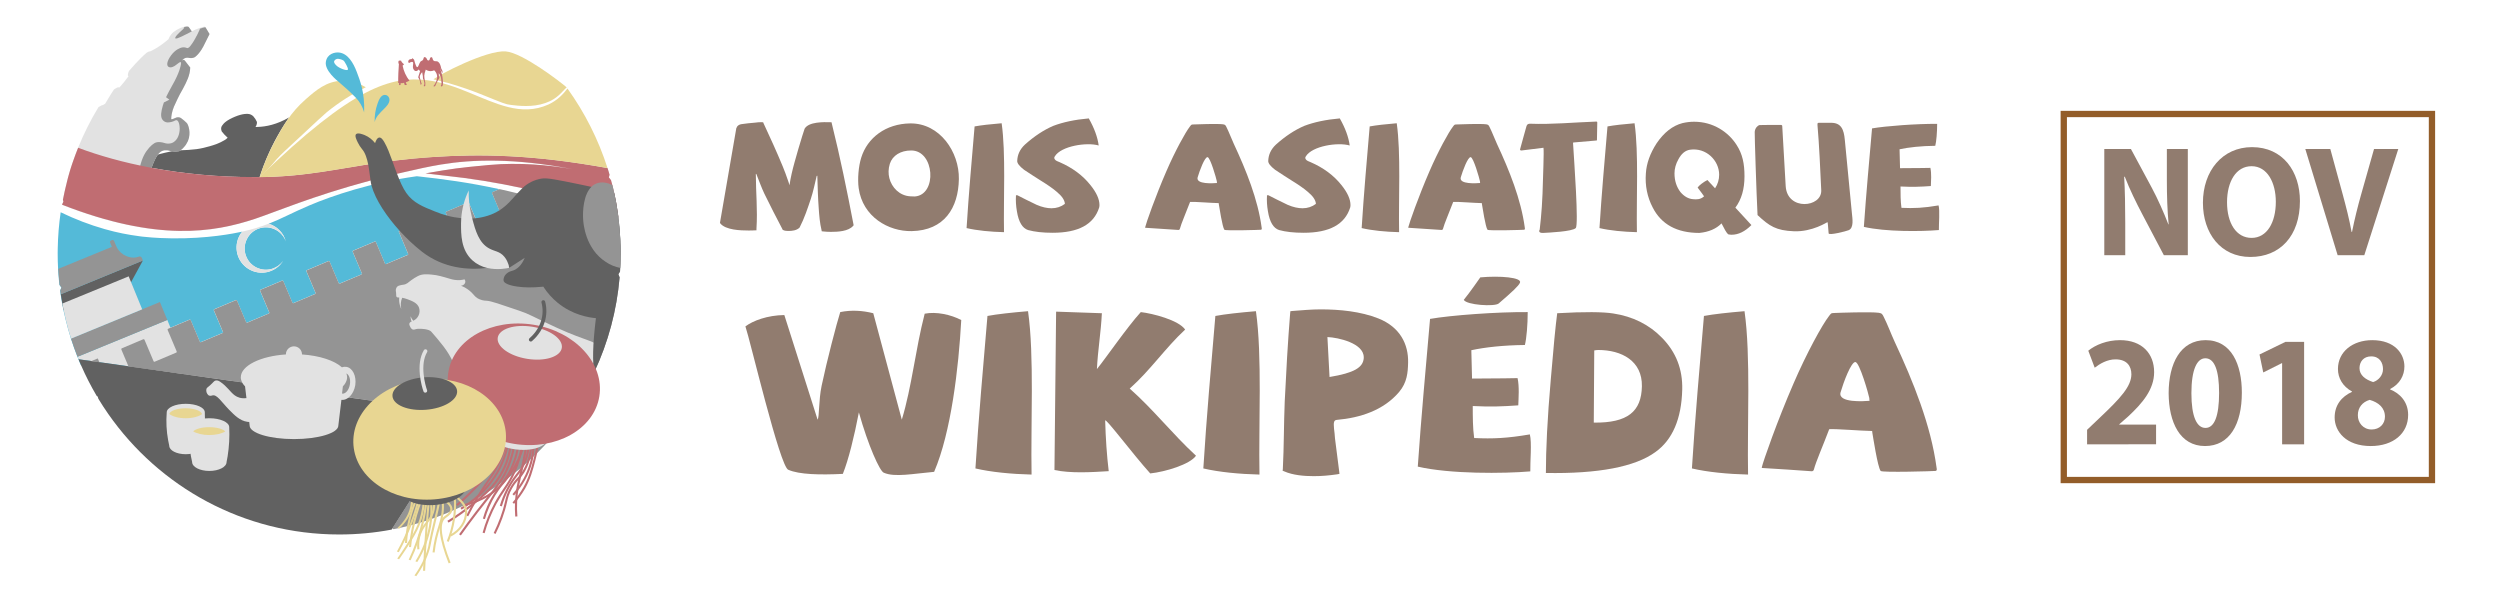 <?xml version="1.0" encoding="utf-8"?>
<!-- Generator: Adobe Illustrator 15.0.3, SVG Export Plug-In . SVG Version: 6.00 Build 0)  -->
<!DOCTYPE svg PUBLIC "-//W3C//DTD SVG 1.1//EN" "http://www.w3.org/Graphics/SVG/1.1/DTD/svg11.dtd">
<svg version="1.1"
	 id="svg2" xmlns:dc="http://purl.org/dc/elements/1.1/" xmlns:cc="http://creativecommons.org/ns#" xmlns:svg="http://www.w3.org/2000/svg" xmlns:inkscape="http://www.inkscape.org/namespaces/inkscape" xmlns:sodipodi="http://sodipodi.sourceforge.net/DTD/sodipodi-0.dtd" xmlns:rdf="http://www.w3.org/1999/02/22-rdf-syntax-ns#" inkscape:version="0.92.2 5c3e80d, 2017-08-06" sodipodi:docname="WAM_2017_Banner-de.svg"
	 xmlns="http://www.w3.org/2000/svg" xmlns:xlink="http://www.w3.org/1999/xlink" x="0px" y="0px" width="793.334px"
	 height="187.334px" viewBox="0 0 793.334 187.334" enable-background="new 0 0 793.334 187.334" xml:space="preserve">
<sodipodi:namedview  gridtolerance="10" id="namedview134" inkscape:window-maximized="0" inkscape:pageopacity="0" inkscape:current-layer="svg2" inkscape:pageshadow="2" bordercolor="#666666" pagecolor="#ffffff" showgrid="false" inkscape:zoom="0.51932774" inkscape:window-x="0" inkscape:cx="396.66666" inkscape:window-height="482" borderopacity="1" inkscape:window-y="0" inkscape:cy="93.666664" inkscape:window-width="640" guidetolerance="10" objecttolerance="10">
	</sodipodi:namedview>
<g id="g10" transform="matrix(1.333,0,0,-1.333,0,187.333)">
	<g id="g12">
		<g>
			<g>
				<defs>
					<rect id="SVGID_1_" x="-231.389" y="-54.639" width="1057.778" height="249.778"/>
				</defs>
				<clipPath id="SVGID_2_">
					<use xlink:href="#SVGID_1_"  overflow="visible"/>
				</clipPath>
				<g id="g14" clip-path="url(#SVGID_2_)">
					<path id="path132" fill="none" stroke="#935D29" stroke-width="1.5" stroke-miterlimit="10" d="M491.301,113.397h87.652V26.26
						h-87.652V113.397z"/>
				</g>
			</g>
		</g>
	</g>
</g>
<g id="work">
	<path id="sky2" fill="#54BAD8" d="M171.466,63.223l-4.956,2.08l-1.616-3.806l0.644,0.155
		C167.527,62.161,169.518,62.67,171.466,63.223z"/>
	<path id="sky" fill="#54BAD8" d="M159.053,68.134l-0.62-1.46l-2.256-5.354c-0.066-0.133,0-0.31,0.133-0.376h0.021l2.124-0.885l0,0
		l0.065-0.022c-9.956-2.168-17.768-3.186-26.242-4.116c-14.56,2.014-26.751,6.151-34.074,9.249
		c-5.466,2.323-8.829,4.227-12.967,5.842c2.678,0.774,4.735,2.898,5.466,5.598c-1.262-3.496-5.111-5.311-8.607-4.071
		c-3.496,1.239-5.311,5.111-4.072,8.607c1.239,3.496,5.112,5.311,8.607,4.071c1.283-0.465,2.412-1.306,3.208-2.434
		c-2.346,3.739-7.258,4.89-11.021,2.544c-3.649-2.279-4.846-7.014-2.698-10.753c0.221-0.376,0.486-0.73,0.752-1.062
		c-2.634,0.575-11.108,2.279-22.349,2.124c-1.682-0.021-5.178-0.088-9.205-0.531l-0.553-0.066c-0.266-0.022-0.531-0.066-0.796-0.111
		c-1.527-0.199-3.208-0.465-5.067-0.841c-1.748-0.354-3.629-0.796-5.643-1.372c-4.823-1.372-9.492-3.164-14.006-5.355
		c-0.553,3.806-0.863,7.634-0.931,11.484c0,0.486-0.021,0.995-0.021,1.482c0,1.682,0.044,3.341,0.132,5
		c0.022,0.62,0.066,1.217,0.111,1.814c0.065,1.018,0.177,2.014,0.287,3.032l0.021,0.243l0.599,0.841l-0.376,0.929
		c0,0.022,0,0.066,0,0.089c0.044,0.376,0.11,0.752,0.154,1.128c0.155,0.996,0.311,1.97,0.487,2.943
		c0.133,0.687,0.266,1.371,0.398,2.035c0.243,1.062,0.486,2.146,0.752,3.209c0.485,1.969,1.018,3.938,1.638,5.863l0.021,0.088
		c0.62,1.926,1.307,3.828,2.036,5.688c0.354,0.931,0.752,1.836,1.151,2.744l5.288-2.234l3.098,7.346l7.346-3.098l-0.796-1.903
		l-2.19-5.199l-0.11-0.266l0.265-0.11l0,0l6.815-2.876l0.266-0.11l0.11,0.266l0,0l2.876,6.814l0,0l0.111,0.266l0.266-0.11
		l6.814-2.876l0,0l0.266-0.111l-0.11-0.266l-2.877-6.814l-0.109-0.266l0.266-0.109l0,0l0.752-0.312l2.279-0.974l3.784-1.594
		c0.154-0.065,0.31,0,0.376,0.155l0,0l0,0l2.876,6.813l0,0l0.11,0.267l0.267-0.11l6.814-2.877l0,0l0.267-0.109l-0.11-0.266
		l-2.877-6.814c-0.066-0.155,0-0.311,0.155-0.377l0,0l0,0l6.813-2.876c0.155-0.066,0.311,0,0.376,0.155l0,0l0,0l2.876,6.813l0,0
		l0.11,0.267l0.266-0.11l6.815-2.877l0,0l0.265-0.11l-0.109-0.266l-2.876-6.815c-0.066-0.155,0-0.31,0.154-0.376l0,0l0,0
		l6.815-2.876c0.155-0.066,0.31,0,0.376,0.155l0,0l0,0l2.876,6.814l0,0l0.111,0.267l0.266-0.111l6.815-2.876l0,0l0.265-0.11
		l-0.11-0.266l-2.876-6.815c-0.065-0.154,0-0.31,0.155-0.376l0,0l0,0l6.815-2.876c0.154-0.066,0.31,0,0.376,0.154l0,0l0,0
		l2.876,6.815l0,0l0.11,0.266l0.266-0.111l6.814-2.876l0,0l0.267-0.111l-0.11-0.265l-2.877-6.815c-0.066-0.154,0-0.31,0.155-0.376
		l0,0l0,0l6.814-2.876c0.154-0.066,0.31,0,0.375,0.155l0,0l0,0l2.877,6.815l0,0l0.111,0.265l0.265-0.111l6.815-2.876l0,0
		l0.266-0.111l-0.111-0.266l-2.985-7.081l0.266-0.11l6.814-2.877c0.153-0.066,0.31,0,0.376,0.155l0,0l0,0l2.877,6.815l0,0
		l0.109,0.266l0.267-0.111l6.813-2.876l0,0l0.267-0.111l-0.11-0.266l-2.368-5.997l-0.331-0.796c-0.065-0.155,0-0.31,0.155-0.376l0,0
		l0,0l6.814-2.876c0.154-0.066,0.31,0,0.376,0.155l0,0l0,0l2.014,4.757l0.862,2.058l0,0l0.11,0.266l0.267-0.111l6.813-2.876l0,0
		l0.267-0.11L159.053,68.134z"/>
	<g id="wikiglobe">
		<path fill="#E2E2E2" d="M196.225,69.02c-15.754-6.174-33.322-10.887-55.007-13.232c-1.947-0.199-4.071-0.464-6.218-0.729
			c8.65-1.505,10.311-1.749,20.379-2.678c9.271-0.863,18.651,0.022,26.22,1.328c-18.476-3.541-31.707-3.12-41.708-1.46
			c-4.094,0.686-7.479,1.46-12.104,2.522c-24.473,5.643-39.387,12.236-46.976,14.736c-12.989,4.293-30.867,7.346-61.158-4.514
			l0.442-0.974l-0.155-0.575c0.155-0.819,0.332-1.638,0.51-2.456c0.044-0.222,0.109-0.465,0.154-0.686
			c0.066-0.31,0.155-0.62,0.223-0.929c0.044-0.199,0.088-0.398,0.153-0.62l0.089-0.376l0.11-0.464
			c0.066-0.244,0.133-0.464,0.177-0.708c0.022-0.088,0.044-0.199,0.067-0.288c0.044-0.199,0.11-0.398,0.155-0.575
			c0.044-0.155,0.089-0.332,0.133-0.487c0.044-0.154,0.109-0.376,0.155-0.553L22,54.837l0.266-0.907l0.244-0.796
			c0.132-0.398,0.265-0.796,0.398-1.195c0.11-0.332,0.221-0.686,0.354-1.018c0.221-0.664,0.465-1.35,0.73-2.014
			c0.265-0.664,0.509-1.328,0.773-1.991c1.814-4.47,3.983-8.807,6.483-12.922l1.194-0.664l0.134,0.066
			c0.198-0.155,0.397-0.266,0.618-0.376l0.134-0.044c0,0,2.058-3.474,2.833-4.58c0,0,0.95-0.619,1.305-0.708
			c0.133-0.022,0.244,0.044,0.332,0.133c0,0,0.863-0.752,2.965-3.606l0.022-0.022c-0.111-0.066-0.178-0.177-0.223-0.31
			c0.045-0.442,0.133-0.863,0.311-1.261c0.044-0.111,0.109-0.199,0.199-0.266c0,0,3.009-3.562,5.509-5.665
			c0.354-0.243,0.752-0.398,1.194-0.442c0,0,2.566-1.084,5.708-3.828c0,0,0.09-0.509,0.842-1.504
			c0.752-0.996,2.545-2.036,3.895-2.345c1.35-0.31,1.571-0.066,1.571-0.066l0.109,0.11l0.907,1.35
			c0.796-0.42,1.615-0.774,2.479-1.062c1.481-0.509,1.726-0.465,1.726-0.465l1.438,2.345l-1.727,3.496c0,0-1.128,2.478-2.897,3.828
			c-0.599,0.31-1.307,0.398-1.97,0.222c-0.686-0.155-1.394,0.066-1.881,0.575l-0.288,0.243c0.199-0.044,0.398-0.11,0.599-0.177
			c0.198,0.088,0.354,0.221,0.486,0.398c0.199,0.288,1.594,2.058,1.594,2.058c-0.044,1.173-0.311,2.323-0.73,3.385
			c-0.729,1.925-2.566,5.067-2.566,5.067s-1.282,2.5-1.881,3.938c-0.598,1.438-0.906,3.098-0.862,3.961c0,0,0.332,0.11,1.238-0.354
			c1.15-0.576,1.903,0.044,1.903,0.044c0.642,0.464,1.261,0.995,1.814,1.549c0.465,0.509,1.417,3.098,0.354,5.642
			c-0.531,1.195-1.372,2.235-2.412,3.009c0,0-0.376,0.575-2.677,0.31c-0.643-0.066-1.019-0.486-2.412-0.354
			c-1.283,0.133-2.058,1.261-2.146,1.417l0.021-0.022c-1.084,1.571-1.858,3.784-1.991,4.227l-0.021,0.088L47.91,53.62
			c0,0-0.42,0.885-0.51,3.075c-0.088,2.257,0.487,5.443,0.487,5.443s13.785-2.434,17.303-0.088l1.019,0.929
			c0.044,0.221,0.021,0.442-0.066,0.664c-0.133,0.354-0.664,1.173-1.726,1.947c-1.062,0.774-2.146,2.766-0.554,4.026
			c1.814,1.438,2.966,1.35,5.996,0.819c1.836-0.31,3.585-1.084,5.067-2.213c0,0,1.703-1.261,1.371-2.854
			c-0.199-0.951-0.885-1.726-1.771-2.08c0,0-1.15-0.752-0.243-2.168c0,0,0.243-1.217,4.47-2.301
			c6.084-1.527,12.258-2.7,18.498-3.518l0.729-0.243l0,0c12.016-1.527,22.325-4.183,39.65-5.311
			c14.604-0.952,31.42-0.797,55.117,3.54c0.045,0.133,0.089,0.288,0.133,0.42c0.066,0.244,0.155,0.487,0.222,0.73
			c0.11,0.31,0.199,0.642,0.288,0.974l-0.222,0.841l0.687,0.885c0.311,1.151,0.599,2.323,0.862,3.496
			c0.044,0.244,0.11,0.465,0.155,0.708c0.153,0.708,0.287,1.416,0.441,2.124c0.044,0.244,0.089,0.464,0.134,0.708
			c0.044,0.199,0.065,0.42,0.109,0.62c0.022,0.155,0.045,0.288,0.066,0.442c0.045,0.244,0.089,0.465,0.11,0.708
			c0.021,0.244,0.089,0.531,0.133,0.797c0.044,0.266,0.066,0.509,0.11,0.752c0.044,0.244,0.065,0.509,0.11,0.752
			c0.045,0.243,0.065,0.487,0.089,0.73C196.225,68.975,196.225,68.998,196.225,69.02z"/>
		<g id="g4765">
			<path fill="#616161" d="M91.721,37.268c-0.907,1.305-1.792,2.699-2.678,4.182c-2.767,4.646-5,9.603-6.66,14.759
				c-0.664,0-1.327,0-1.991,0c-10.842,0-21.64-0.974-32.305-2.943l0,0c0.133-0.442,0.885-2.633,1.969-4.204
				c0,0,1.062-0.31,2.39-0.62c1.328-0.31,2.17-0.442,2.17-0.442c2.146,0.243,2.633-0.243,2.677-0.31
				c1.682-0.044,3.341-0.155,5.022-0.354c2.942-0.376,6.239-1.571,6.239-1.571s2.722-0.996,3.673-2.058h0.022
				c-0.687-0.597-1.307-1.239-1.858-1.969c0,0-0.509-0.974,0.044-1.814c0.553-0.841,1.46-1.771,4.094-2.877s4.115-0.907,4.115-0.907
				c0.664,0.022,1.307,0.31,1.771,0.797c0.464,0.531,0.841,1.128,1.128,1.771c0.021,0.376-0.044,0.752-0.199,1.106
				c-0.243,0.442-0.265,0.487-0.265,0.487c0.221,0,0.441,0,0.664-0.022C84.397,40.211,87.849,39.525,91.721,37.268z"/>
		</g>
		<path id="path4135" fill="#949494" d="M60.877,9.964l-0.93-1.327l-0.11-0.111c0,0-0.221-0.244-1.571,0.066l-0.199,0.044
			c0,0,0.664-0.177,0.288,0.332c-0.376,0.509-0.974,0.862-2.058,2.013s-0.73,1.417-0.022,1.172
			C56.982,11.911,58.377,11.292,60.877,9.964L60.877,9.964z"/>
		<path fill="#949494" d="M66.497,10.804L64.749,14.3c0,0-1.128,2.5-2.898,3.828c-0.598,0.31-1.306,0.398-1.97,0.221
			c-0.687-0.155-1.395,0.066-1.88,0.576l-0.288,0.243c0.199-0.044,0.397-0.111,0.598-0.177c0.199,0.088,0.354,0.221,0.464,0.398
			c0.199,0.288,1.594,2.058,1.594,2.058c-0.044,1.172-0.311,2.323-0.73,3.407c-0.729,1.925-2.566,5.067-2.566,5.067
			s-1.282,2.5-1.881,3.938c-0.598,1.438-0.906,3.098-0.862,3.96c0,0,0.332,0.111,1.238-0.354c1.15-0.576,1.903,0.044,1.903,0.044
			c0.642,0.465,1.261,0.996,1.814,1.549c0.465,0.509,1.417,3.098,0.376,5.643c0,0-0.044,0.133-0.178,0.354
			c0,0.022-0.021,0.022-0.021,0.022l-0.022,0.044l-0.021,0.044c0,0.021-0.022,0.021-0.022,0.044s-0.021,0.022-0.021,0.044
			c0,0-0.021,0.022-0.021,0.044s-0.021,0.044-0.021,0.044v0.022c-0.022,0.044-0.044,0.088-0.089,0.133l0,0l-0.045,0.066
			c0,0,0,0.022-0.021,0.022c-0.021,0.022-0.021,0.044-0.044,0.066c0,0,0,0,0,0.022l-0.044,0.088c0,0,0,0,0,0.022l-0.199,0.288l0,0
			c-0.021,0.021-0.044,0.066-0.066,0.088L58.8,46.18c-0.022,0.022-0.044,0.066-0.066,0.088l-0.021,0.022l-0.066,0.089
			c-0.397,0.509-0.862,0.974-1.394,1.35l0,0l0,0l0,0l0,0c0,0,0,0-0.022,0.022l0,0l-0.021,0.021l0,0c0,0,0,0.022-0.022,0.022l0,0
			l-0.021,0.022l0,0c0,0-0.022,0-0.022,0.022l0,0L57.12,47.86l0,0l-0.022,0.022l0,0l-0.021,0.022c0,0,0,0-0.022,0l-0.044,0.022
			h0.066l-0.044,0.022H57.01l-0.044,0.021h-0.022L56.894,48h-0.021c-0.022,0-0.044,0.022-0.066,0.022l0,0
			c-0.044,0.022-0.11,0.022-0.177,0.044l-0.089,0.022h-0.022c-0.021,0-0.044,0.022-0.088,0.022h-0.111H56.23h-0.044h-0.088h-0.044
			h-0.088h-0.42H55.48h-0.177h-0.11h-0.065h-0.044h-0.066l-0.133-0.022h-0.066l-0.198-0.022c-0.643-0.066-1.019-0.487-2.412-0.354
			c-1.283,0.133-2.059,1.262-2.146,1.417l0.022-0.022c-1.217,1.748-2.015,4.314-2.015,4.314l-0.088,0.288
			c0,0-0.421,0.885-0.51,3.076c0,0.066,0,0.11,0,0.177v0.022c0,0.044,0,0.11,0,0.177v0.421c0,0.066,0,0.11,0,0.177v0.022
			c0,0.066,0,0.111,0,0.177c0,0.022,0,0.022,0,0.044c0,0.066,0,0.111,0,0.177c0,0.022,0,0.022,0,0.044c0,0.066,0,0.11,0,0.177v0.022
			c0,0.066,0,0.11,0,0.177v0.022c0,0.066,0,0.111,0.022,0.177c0,0.022,0,0.022,0,0.044c0,0.066,0,0.111,0.021,0.177
			c0,0.022,0,0.022,0,0.044c0,0.066,0,0.11,0,0.177c0,0.021,0,0.021,0,0.044c0,0.066,0,0.111,0.022,0.177v0.022
			c0,0.066,0.021,0.111,0.021,0.155c0,0.022,0,0.022,0,0.022c0,0.066,0.022,0.111,0.022,0.155c0,0.022,0,0.022,0,0.044
			c0,0.044,0.021,0.111,0.021,0.155c0,0.022,0,0.022,0,0.044c0,0.044,0.022,0.111,0.022,0.155v0.022
			c0,0.044,0.021,0.088,0.021,0.133v0.022c0,0.044,0.021,0.111,0.021,0.155v0.022c0,0.044,0,0.088,0.021,0.133
			c0,0.021,0,0.021,0,0.044c0,0.044,0.022,0.088,0.022,0.132v0.022c0,0.044,0.021,0.089,0.021,0.133l0,0
			c0,0.044,0.022,0.089,0.022,0.133c0,0.022,0,0.022,0,0.022c0,0.044,0.021,0.088,0.021,0.133c0,0.044,0,0.022,0,0.022
			S47.8,61.43,47.8,61.453v0.022c0,0.044,0.021,0.088,0.021,0.111l0,0c0,0.044,0.022,0.066,0.022,0.11c0,0.044,0,0,0,0
			s0,0.066,0.022,0.088l0,0c0,0.022,0,0.066,0.021,0.088l0,0c0.022,0.111,0.066,0.31,0.066,0.332l-2.323,0.509h-0.022l-1.172-0.752
			c-0.288-1.66-0.465-3.341-0.509-5.045c-0.044-2.479,0.797-5.819,1.792-7.7c0.995-1.881,2.257-3.164,3.319-3.806
			c1.062-0.642,2.788-0.133,2.788-0.133c0.53,0.199,1.105,0.31,1.682,0.288c0.62,0,1.217-0.199,1.726-0.553
			c1.771-1.261,1.793-3.806,1.793-4.271c0-0.464-0.178-3.164-1.461-2.5c-0.729,0.398-1.525,0.597-2.345,0.619
			c-1.018-0.022-1.859-0.774-2.036-1.77c-0.243-1.172,0.354-3.252,0.818-4.58l1.748-0.885l-1.062-0.774
			c0.398-0.796,1.218-2.456,1.88-3.584c2.59-4.47,2.811-6.705,2.854-6.859c0.044-0.155,0.088-0.687-0.111-0.708
			c-0.199-0.022-0.664,0.243-1.327,0.818c-0.664,0.575-1.749,1.128-2.479,0.708c-0.73-0.42-0.575-1.814,0.797-3.673
			c1.372-1.858,2.92-2.368,3.407-2.479c0.531-0.11,1.084-0.066,1.593,0.155c0.509,0.243,1.172-0.73,1.172-0.73
			c1.66-2.08,3.009-5.399,3.009-5.399c1.482-0.509,1.727-0.442,1.727-0.442L66.497,10.804z"/>
		<path fill="#949494" d="M97.297,55.368l-0.487,1.084c0,0,0,0,0-0.022L97.297,55.368z"/>
		<path fill="#949494" d="M97.297,55.368l-0.487,1.084l0,0c-12.413,1.638-17.635,3.297-19.383,3.739s-2.213,1.372-2.39,1.593
			c-0.178,0.221,0.133,0.288,0.133,0.288c0.441,0.133,0.841,0.421,1.128,0.774c0,0,2.457,2.965-0.021,5.443
			c-2.39,2.39-4.89,2.943-4.89,2.943s-3.806,1.305-7.146,0.597c-3.342-0.708-4.271-3.319-4.228-4.204
			c0.044-1.084,0.465-2.124,1.217-2.898c0.907-1.018,1.151-1.173,1.151-1.173s0.619-0.486,0.729-0.73
			c0.133-0.31-0.708-0.42-0.708-0.42c-1.813-0.221-6.129-0.177-10.199,0.243c-2.522,0.244-4.868,0.642-6.284,0.885l-0.376-0.819
			v-0.022l2.346-0.509c0,0,13.807-2.434,17.303-0.111l1.019,0.93c0.044,0.221,0.021,0.442-0.066,0.664
			c-0.133,0.354-0.664,1.172-1.726,1.947c-1.062,0.775-2.146,2.766-0.554,4.027c1.814,1.438,2.966,1.35,5.996,0.818
			c1.836-0.31,3.584-1.084,5.067-2.212c0,0,1.703-1.261,1.371-2.854c-0.199-0.952-0.885-1.726-1.771-2.08
			c0,0-1.15-0.752-0.243-2.168c0,0,0.243-1.217,4.47-2.301C84.906,57.337,91.079,56.164,97.297,55.368z"/>
	</g>
	<path id="silk" fill="#C06D72" d="M196.225,68.975c-0.021-0.243-0.065-0.486-0.088-0.73c-0.023-0.244-0.067-0.509-0.111-0.752
		c-0.044-0.243-0.065-0.509-0.11-0.752c-0.044-0.243-0.088-0.531-0.132-0.797c-0.045-0.266-0.066-0.464-0.11-0.708
		c-0.022-0.155-0.045-0.287-0.066-0.442c-0.045-0.199-0.065-0.42-0.11-0.619c-0.044-0.199-0.088-0.465-0.134-0.708
		c-0.133-0.708-0.286-1.416-0.441-2.124l-0.044-0.177c-0.045-0.177-0.066-0.354-0.111-0.509c-0.154-0.664-0.309-1.306-0.464-1.947
		c-0.133-0.509-0.266-1.018-0.398-1.526l-0.687-0.885l0.222-0.841c-0.089-0.332-0.177-0.642-0.288-0.974
		c-0.065-0.244-0.153-0.487-0.221-0.73c-0.045-0.133-0.089-0.288-0.133-0.42c-23.697-4.337-40.514-4.492-55.117-3.541
		c-4.868,0.31-9.205,0.752-13.166,1.261c-2.699,0.332-5.244,0.708-7.678,1.084c-6.638,1.04-12.501,2.168-18.809,2.965l0,0
		l-0.796,0.088c-4.935,0.62-9.913,0.952-14.892,0.996c-0.664,0-1.328,0-1.991,0c-10.842,0-21.64-0.974-32.305-2.942l0,0
		c-8.873-1.66-16.706-3.895-23.255-6.351c-0.267,0.664-0.531,1.328-0.775,1.991c-0.243,0.664-0.486,1.35-0.729,2.014
		c-0.111,0.332-0.244,0.664-0.354,1.018c-0.133,0.398-0.266,0.797-0.397,1.195l-0.243,0.774l-0.267,0.907l-0.133,0.464
		c-0.065,0.177-0.109,0.376-0.155,0.553c-0.045,0.177-0.088,0.332-0.133,0.487c-0.065,0.199-0.11,0.398-0.154,0.575
		c-0.022,0.088-0.045,0.199-0.066,0.288c-0.066,0.243-0.133,0.465-0.177,0.708l-0.111,0.465l-0.088,0.376
		c-0.044,0.199-0.111,0.398-0.155,0.62c-0.065,0.31-0.153,0.62-0.221,0.929c-0.044,0.222-0.111,0.465-0.155,0.686
		c-0.177,0.819-0.354,1.637-0.509,2.456l0.155,0.576l-0.443,0.974c30.292,11.859,48.17,8.806,61.158,4.514
		c6.482-2.146,18.276-7.258,36.773-12.192c2.655-0.708,5.467-1.416,8.408-2.125l1.792-0.42c4.604-1.062,8.01-1.837,12.104-2.522
		c10.022-1.66,23.255-2.08,41.709,1.46c-7.59-1.306-16.972-2.168-26.222-1.327c-10.066,0.929-11.727,1.172-20.378,2.677
		c2.146,0.243,4.271,0.509,6.219,0.73c8.209,0.863,16.373,2.19,24.428,3.938c10.421,2.279,20.644,5.377,30.578,9.293
		C196.225,68.998,196.225,68.975,196.225,68.975z"/>
	<g id="desert">
		<path fill="#E8D692" d="M180.073,28.086c-1.238,1.682-3.163,3.762-6.019,5.067c-4.337,1.969-8.562,1.881-12.812,0.819
			c-8.031-1.991-16.196-7.324-25.558-8.497c-11.506-1.438-23.651,2.014-53.325,30.756c5.244-0.066,10.467-0.443,15.666-1.106
			c12.016-1.527,22.325-4.183,39.651-5.311c14.604-0.952,31.42-0.797,55.117,3.54C189.897,44.304,185.604,35.786,180.073,28.086z"/>
		<path fill="#E8D692" d="M179.829,27.731c-1.594,1.395-2.832,3.607-6.814,4.979c-4.049,1.416-8.585,0.863-10.798,0.597
			c-1.97-0.243-2.169-0.42-9.824-3.496c-2.434-0.974-5.598-2.124-9.935-3.407c-1.283-0.376-4.204-1.018-4.892-1.217
			c1.461-1.35,16.772-9.338,22.901-8.873C165.823,16.713,178.059,26.161,179.829,27.731z"/>
		<path fill="#E8D692" d="M116.083,27.687c-4.426,2.168-8.607,4.846-12.437,7.966c-0.885,0.73-3.496,3.164-8.739,8.054
			c-3.718,3.474-5.487,5.001-7.214,6.926c-0.441,0.487-3.717,4.625-5.311,5.598c1.306-4.071,2.965-8.032,5.023-11.793
			c2.257-4.182,4.779-8.718,9.669-12.988c3.186-2.788,6.505-5.665,11.351-5.819C111.79,25.497,114.511,26.758,116.083,27.687z"/>
	</g>
	<g id="architecture">
		<path fill="#E2E2E2" d="M60.279,119.005l-19.516-2.768l-9.204-1.305l-2.545-0.354l-4.071-0.575
			c-0.109-0.266-0.222-0.531-0.31-0.797l28.455-11.684l1.018,2.5l2.279,5.576L60.279,119.005z"/>
		<path fill="#949494" d="M53.088,101.524l-28.478,11.683c-0.729-1.858-1.416-3.763-2.035-5.687l-0.022-0.088l22.569-9.271
			l5.62-2.323L53.088,101.524z"/>
		<path fill="#616161" d="M45.344,82.672l-3.761,6.882L20.186,98.36c-0.133-0.688-0.266-1.351-0.397-2.036
			c-0.178-0.974-0.332-1.946-0.487-2.942L45.344,82.672z"/>
		<path fill="#E2E2E2" d="M45.123,98.161l-22.569,9.293c-0.62-1.926-1.173-3.872-1.638-5.863c-0.267-1.062-0.509-2.146-0.73-3.23
			c-0.133-0.687-0.266-1.35-0.397-2.035l21.042-8.629l0.773,1.88L45.123,98.161z"/>
		<path fill="#949494" d="M45.344,82.672l-26.043,10.71c-0.066-0.376-0.11-0.753-0.154-1.129c0-0.022,0-0.066,0-0.088l0.376-0.929
			l-0.598-0.841l-0.022-0.243c-0.11-0.996-0.198-2.014-0.287-3.031c-0.045-0.598-0.09-1.217-0.111-1.815l14.781-6.062l2.212-0.907
			l-0.554-1.35c-0.109-0.265,0.022-0.553,0.267-0.663l0,0l0,0l0.332-0.133c0.266-0.111,0.553,0.021,0.664,0.265l0,0l0.553,1.35
			c0.42,1.128,1.173,2.102,2.169,2.81c0.132,0.111,0.287,0.199,0.442,0.288c2.102,1.194,3.828,0.863,4.624,0.553l0.065-0.021
			c0.243-0.111,0.554-0.067,0.752,0.132c0.088,0.066,0.155,0.177,0.199,0.266L45.344,82.672z"/>
	</g>
	<path id="crescent" fill="#E2E2E2" d="M89.863,82.76c-2.345,3.739-7.257,4.89-11.019,2.544c-3.651-2.279-4.846-7.014-2.699-10.753
		c0.222-0.376,0.486-0.73,0.752-1.062l0.509-0.111c2.678-0.597,5.288-1.394,7.833-2.39c2.678,0.774,4.735,2.897,5.466,5.598
		c-1.262-3.496-5.111-5.31-8.607-4.071c-3.496,1.239-5.311,5.111-4.072,8.607c1.239,3.496,5.112,5.31,8.607,4.071
		C87.96,84.708,89.066,83.867,89.863,82.76L89.863,82.76z"/>
	<g id="wall">
		<polygon fill="#949494" points="31.028,113.737 31.537,114.955 28.992,114.579 		"/>
		<path id="wall-2" fill="#949494" d="M196.933,80.304c0,1.947-0.065,3.872-0.177,5.775c0,0.044-0.022,0.088-0.045,0.133
			l-0.42,0.708c-0.045,0.088-0.045,0.177-0.022,0.265l0.311,0.775c0.021,0.044,0.021,0.088,0.021,0.132
			c-0.885,10.4-3.605,20.556-8.032,29.982c-11.858,25.401-35.336,44.274-63.612,49.852c-0.155,0.021-0.312-0.065-0.354-0.243
			c-0.021-0.066,0-0.154,0.044-0.222l22.083-34.717c0-0.022,0.021-0.022,0.021-0.045c0.154-0.376,0.266-0.729,0.154-0.995l0,0
			c-0.065-0.155-0.021-0.332,0.134-0.398c0.044-0.021,0.109-0.043,0.153-0.021l-86.957-12.279l-19.315-2.723
			c-0.111-0.021-0.177-0.088-0.223-0.178l-2.189-5.199c-0.066-0.154,0-0.309,0.155-0.376l0,0l0,0l6.814-2.876
			c0.155-0.066,0.311,0,0.376,0.154l0,0l0,0l2.876,6.814l0,0c0.066,0.154,0.243,0.223,0.376,0.154l0,0l6.815-2.877l0,0
			c0.155-0.065,0.221-0.242,0.155-0.375l0,0l-2.876-6.815c-0.066-0.153,0-0.31,0.153-0.376l0,0l0,0l0.753-0.311l2.279-0.974
			l3.784-1.593c0.155-0.066,0.31,0,0.376,0.154l0,0l0,0l2.876,6.814l0,0c0.065,0.155,0.244,0.223,0.376,0.155l0,0l6.813-2.877l0,0
			c0.155-0.065,0.223-0.243,0.155-0.376l0,0l-2.876-6.814c-0.065-0.154,0-0.311,0.155-0.377l0,0l0,0l6.814-2.876
			c0.155-0.065,0.311,0,0.376,0.154l0,0l0,0l2.876,6.815l0,0c0.066,0.154,0.244,0.222,0.376,0.154l0,0l6.815-2.877l0,0
			c0.155-0.066,0.221-0.242,0.155-0.376l0,0l-2.877-6.815c-0.066-0.155,0-0.31,0.154-0.376l0,0l0,0l6.814-2.876
			c0.155-0.066,0.31,0,0.376,0.155l0,0l0,0l2.876,6.814l0,0c0.066,0.155,0.243,0.222,0.376,0.155l0,0l6.815-2.876l0,0
			c0.154-0.066,0.221-0.244,0.154-0.376l0,0l-2.876-6.815c-0.065-0.155,0-0.31,0.155-0.376l0,0l0,0l6.815-2.877
			c0.154-0.066,0.31,0,0.376,0.155l0,0l2.876,6.815l0,0c0.066,0.155,0.243,0.221,0.376,0.155l0,0l6.813-2.876l0,0
			c0.155-0.066,0.222-0.244,0.155-0.376l0,0l-2.876-6.815c-0.066-0.155,0-0.31,0.154-0.376l0,0l0,0l6.814-2.877
			c0.155-0.066,0.311,0,0.376,0.155l0,0l2.876,6.815l0,0c0.067,0.155,0.243,0.221,0.376,0.155l0,0l6.815-2.876l0,0
			c0.154-0.066,0.222-0.244,0.154-0.376l0,0l-2.986-7.08l0.266-0.111l6.815-2.876c0.153-0.066,0.309,0,0.375,0.155l0,0l2.877,6.814
			l0,0c0.065,0.155,0.243,0.222,0.376,0.155l0,0l6.814-2.877l0,0c0.154-0.066,0.222-0.243,0.154-0.376l0,0l-2.412-6.019
			l-0.331-0.796c-0.065-0.155,0-0.31,0.155-0.376l0,0l0,0l6.813-2.876c0.155-0.066,0.311,0,0.377,0.155l0,0l2.014,4.757l0.862,2.058
			l0,0c0.066,0.155,0.243,0.222,0.377,0.155l0,0l6.813-2.876l0,0c0.155-0.066,0.222-0.243,0.155-0.376l0,0l-0.62-1.46l-2.256-5.376
			c-0.066-0.133,0-0.311,0.133-0.376h0.021l2.124-0.885l0,0c0.046-0.022,0.11-0.022,0.178-0.022
			c1.748,0.376,3.585,0.819,5.487,1.284l0.642,0.154c0.089,0.022,0.155,0.089,0.199,0.178l1.438,3.407
			c0.067,0.155,0.243,0.221,0.376,0.155l0,0l0,0l4.604-1.925c0.065-0.021,0.134-0.021,0.198-0.021
			c8.408,2.323,16.685,5.133,24.782,8.386c0.11,0.044,0.177,0.133,0.177,0.243C196.801,74.662,196.933,77.472,196.933,80.304z"/>
	</g>
	<path id="table" fill="#616161" d="M146.75,132.745l-22.458,35.314c-5.487,1.039-11.063,1.549-16.662,1.549
		c-30.335,0-57.153-15.135-73.283-38.258c-1.105-1.57-2.146-3.187-3.142-4.824l-0.111-0.375l-0.066-0.267l-0.354-0.266
		c-1.836-3.12-3.496-6.351-4.934-9.67c-0.288-0.642-0.554-1.283-0.819-1.946l4.072,0.575l2.544,0.354l9.205,1.305l19.516,2.768
		l85.851,12.125c0.332,0.066,0.62,0.287,0.797,0.598C147.038,131.992,146.928,132.368,146.75,132.745z"/>
	<path fill="#E2E2E2" d="M160.136,123.053c9.935,0.619,18.476,1.04,24.693-4.204c1.04-0.863,5.951-5.154,5.244-8.408
		c-0.465-2.189-3.606-1.946-13.388-6.438c-8.209-3.783-8.364-4.204-11.948-5.421c-5.975-2.035-8.938-3.075-10.288-3.143
		c-0.975,0-1.947-0.266-2.811-0.729c-1.105-0.664-1.328-1.35-2.521-2.367c-0.842-0.708-1.793-1.262-2.812-1.66
		c0.708-0.088,1.262-0.553,1.351-1.128c0.045-0.332-0.045-0.642-0.222-0.907c-0.486,0.133-0.974,0.199-1.481,0.243
		c-1.129,0.066-2.259-0.11-3.319-0.464c-2.08-0.62-3.762-1.128-5.62-1.284c-1.527-0.133-2.921-0.266-4.358,0.443
		c-0.774,0.398-1.526,0.863-2.234,1.394c-0.818,0.619-1.372,1.217-2.301,1.35c-0.179,0.022-0.377,0.044-0.753,0.11
		c-0.619,0.133-1.106,0.244-1.416,0.642c-0.155,0.199-0.243,0.443-0.311,0.687c-0.089,0.398,0,0.531,0.066,1.283
		c0.065,0.752-0.022,0.951,0.153,1.15c0.223,0.243,0.599,0.243,0.843,0.198c-0.045,0.398-0.045,0.798-0.022,1.174
		c0.066,0.861,0.287,1.703,0.663,2.478c-0.287-1.172-0.198-2.434,0.288-3.562c0.575,0.109,1.128,0.265,1.659,0.464
		c1.481,0.554,3.164,1.173,3.694,2.7c0.531,1.637-0.266,3.429-1.836,4.138c-0.377-0.421-0.664-0.908-0.841-1.438
		c-0.021,0.575,0.088,1.15,0.331,1.683c-0.243,0.044-0.441,0.177-0.597,0.354c-0.044,0.065-0.089,0.131-0.11,0.198
		c-0.045,0.132-0.089,0.375,0.11,0.84c0.177,0.378,0.396,0.886,0.862,1.106c0.53,0.242,0.817-0.133,1.727-0.199
		c0.973-0.064,3.496,0.066,4.226,0.907c2.522,2.921,5.443,6.174,6.948,9.823c0.797,1.927,1.482,3.916,1.991,5.953
		C150.534,122.058,155.313,122.743,160.136,123.053z"/>
	<g id="elephant">
		<path fill="#616161" d="M196.933,80.304c0,1.173-0.021,2.346-0.065,3.496c-0.022,0.774-0.066,1.571-0.11,2.345l-0.531,0.885
			l0.398,0.974c-0.886,10.422-3.607,20.601-8.032,30.07c-0.575-3.054-0.575-8.298,0.509-17.104
			c-2.346-0.221-7.412-1.039-12.104-4.867c-1.792-1.461-3.342-3.187-4.58-5.134c-3.896,0.376-6.062,0.266-8.209-0.021
			c-2.767-0.376-4.248-1.106-4.403-1.858c-0.11-0.509,0.155-1.394,0.554-1.858c1.218-1.372,2.015-1.04,3.208-1.726
			c0.887-0.509,2.059-1.527,2.943-3.695l-4.935,3.186c-0.066-0.443-0.179-0.885-0.332-1.328c-2.168,0.62-4.359,1.084-6.595,1.35
			c-6.238,0.752-13.938,0.111-20.731-5.133c-2.522-1.992-4.868-4.182-7.015-6.549c-4.094-4.514-7.744-9.847-8.983-14.36
			c-0.154-0.553-0.267-1.128-0.332-1.682c-0.243-1.526-0.398-3.385-0.752-5.133c-0.376-1.881-0.931-3.673-1.947-4.846
			c-0.531-0.642-0.974-1.328-1.327-2.058c-0.441-0.907-1.04-2.124-0.598-2.655c0.554-0.642,2.323,0.088,2.811,0.288
			c1.283,0.553,2.391,1.416,3.252,2.522c0.111-0.354,0.555-1.704,1.327-1.771c0.664-0.066,1.24,0.841,1.616,1.483
			c0.929,1.593,1.726,3.717,2.544,5.974c0.487,1.35,0.974,2.766,1.505,4.115c0.862,2.257,1.792,4.403,2.898,5.997
			c2.213,3.164,5.288,4.381,9.139,5.908c1.217,0.509,2.479,0.93,3.761,1.283c1.506,0.421,3.032,0.686,4.581,0.841
			c1.15,0.111,2.323,0.133,3.475,0.089c0.332-0.022,0.642-0.044,0.974-0.066c1.327-0.133,2.633-0.398,3.895-0.797
			c1.307-0.398,2.545-0.974,3.719-1.704c2.478-1.571,4.049-3.562,5.686-5.376c0.487-0.554,0.996-1.084,1.527-1.594
			c1.682-1.659,3.85-2.743,6.173-3.12c1.726-0.31,5.089,0.398,11.794,1.77c1.504,0.31,2.854,0.598,4.094,0.863
			c2.965,0.642,5.222,1.217,7.168,1.969l0.045,0.177c0.154,0.708,0.287,1.416,0.442,2.124c0.044,0.243,0.089,0.464,0.133,0.708
			c0.044,0.199,0.066,0.42,0.11,0.619c0.021,0.155,0.045,0.288,0.065,0.443c0.046,0.244,0.09,0.464,0.111,0.708
			c0.021,0.244,0.088,0.531,0.133,0.796c0.044,0.266,0.065,0.509,0.11,0.752c0.044,0.244,0.064,0.509,0.11,0.752
			c0.044,0.243,0.065,0.486,0.088,0.73c0,0.022,0,0.022,0,0.044l0.288,2.699C196.801,74.551,196.933,77.406,196.933,80.304z"/>
		<path fill="#E2E2E2" d="M161.575,84.995c-0.554,0.133-3.63,0.796-6.927,0.044c-1.792-0.398-3.451-1.239-4.801-2.479
			c-3.562-3.274-3.562-8.12-3.541-11.727c0-0.553,0.022-1.106,0.066-1.637c0.243-3.054,1.04-6.019,2.367-8.762
			c-0.066,2.677,0.222,5.354,0.886,7.965c0.065,0.288,0.153,0.575,0.222,0.885c1.039,4.027,2.168,7.766,5.311,9.515
			c1.792,1.018,3.386,0.885,4.867,2.655c0.554,0.664,0.951,1.395,1.218,2.213C161.397,84.11,161.509,84.552,161.575,84.995z"/>
		<path fill="#949494" d="M196.535,71.697l-0.288-2.699c0-0.022,0-0.022,0-0.044c-0.021-0.244-0.065-0.487-0.088-0.73
			c-0.021-0.243-0.066-0.509-0.111-0.752c-0.044-0.243-0.065-0.509-0.109-0.752c-0.045-0.243-0.089-0.531-0.133-0.796
			c-0.045-0.265-0.065-0.464-0.111-0.708c-0.021-0.155-0.044-0.288-0.065-0.443c-0.044-0.199-0.066-0.42-0.11-0.619
			c-0.044-0.199-0.089-0.465-0.133-0.708c-0.133-0.708-0.288-1.416-0.442-2.124l-0.045-0.177c-0.044-0.177-0.065-0.354-0.109-0.509
			c-0.155-0.663-0.311-1.305-0.465-1.947c-1.526-0.686-3.362-1.151-5.066-0.464c-0.554,0.221-1.085,0.553-1.505,0.973
			c-2.589,2.457-2.898,7.722-2.699,10.532c0.088,1.151,0.642,9.183,7.213,13.409c1.372,0.93,2.943,1.571,4.58,1.881
			c0.045-1.173,0.111-3.562,0.111-4.735C196.933,77.406,196.801,74.529,196.535,71.697z"/>
	</g>
	<path id="camel" fill="#C06D72" d="M131.04,18.637c-0.021-0.088-0.066-0.177-0.133-0.177c-0.067,0-0.089,0.11-0.154,0.177
		c-0.155,0.222-0.442,0.066-0.774,0.222c-0.199,0.088-0.354,0.287-0.421,0.509c-0.044,0.266,0.066,0.597,0.244,0.619
		c0.11,0.022,0.177-0.11,0.354-0.199c0.243-0.132,0.643-0.199,0.818-0.088c0.443,0.287-0.31,1.57,0.312,2.39
		c0.109,0.221,0.31,0.376,0.553,0.442c0.553,0.133,1.062-0.487,1.105-0.509c0,0.132,0.066,0.243,0.155,0.354
		c0.066,0.066,0.133,0.111,0.221,0.133c-0.286,0.952-0.485,1.571-0.553,1.771c-0.021,0.044-0.045,0.11-0.045,0.177
		c0,0.133,0.045,0.266,0.133,0.354c0.288,0.398,0.51,1.217,0.555,1.726c0.021,0.11,0.021,0.221,0.021,0.332l0.398-0.199
		c-0.244-0.686-0.443-1.372-0.599-2.08c-0.021-0.066-0.021-0.133-0.045-0.221c-0.044-0.288,0.42-1.106,0.774-1.483
		c0.266,1.35,0.266,1.571,0.243,1.704c-0.021,0.11,0,0.243,0.021,0.354c0.022,0.044,0.044,0.088,0.066,0.155
		c0.154,0.244,0.62,1.394,0.243,1.991c-0.045,0.066-0.11,0.155-0.066,0.222c0.111,0.11,0.311,0.11,0.421,0
		c0.066-0.089,0.089-0.177,0.066-0.288c-0.022-0.885,0.065-0.398,0-0.863c-0.134-0.774-0.223-0.93-0.267-1.372
		c-0.089-0.509-0.065-1.04,0.066-1.549c0.109-0.376,0.222-0.774,0.354-1.15c0.464,0.332,1.019,0.486,1.57,0.486
		c0.376,0,0.752-0.11,1.106-0.266c0.509,0.465,0.841,1.106,0.93,1.792c0.021,0.177,0.021,0.354,0,0.509
		c-0.067,1.084-0.73,2.234-1.062,2.566c-0.021,0.022-0.109,0.088-0.089,0.155c0.022,0.088,0.288,0.133,0.465,0.022
		c0.066-0.044,0.111-0.11,0.134-0.177c0.178-0.487,0.95-2.08,1.217-2.323c0.045-0.044,0.065-0.089,0.089-0.155
		c0-0.088-0.022-0.177-0.066-0.243c-0.089-0.11-0.154-0.42-0.177-1.261c0.266,0.332,0.486,0.73,0.619,1.151
		c0.066,0.243,0.133,0.486,0.155,0.752c0.065,0.575,0.243,1.593-0.044,1.991c-0.023,0.045-0.111,0.133-0.067,0.222
		c0.044,0.088,0.178,0.11,0.267,0.11c0.089-0.022,0.177-0.066,0.222-0.133c0.31-0.354,0.198-1.593,0.065-2.566
		c-0.021-0.177-0.045-0.288-0.045-0.332c-0.133-0.929-0.396-1.438-0.772-2.766c-0.045-0.111-0.066-0.243-0.089-0.354
		c0.133,0.509,0.331,1.019,0.597,1.483c0.111,0.177,0.199,0.332,0.266,0.42c0.045-0.177,0.045-0.354,0.022-0.531
		c-0.044-0.199-0.11-0.376-0.222-0.553c-0.354-0.554-0.177-0.797-0.574-1.704c-0.111-0.31-0.332-0.575-0.599-0.774
		c-0.509-0.376-0.906,0-1.395-0.354c-0.442-0.31-0.287-1.018-0.664-1.106c-0.11-0.022-0.221,0.022-0.31,0.066
		c-0.354,0.221-0.198,0.774-0.51,0.929c-0.109,0.044-0.221,0.066-0.332,0.022c-0.376-0.111-0.287-0.686-0.773-0.952
		c-0.11-0.088-0.243-0.111-0.397-0.088c-0.311,0.11-0.178,0.708-0.554,1.018c-0.267,0.199-0.531,0.222-0.688,0.442
		c-0.44,0.62-0.597,1.615-0.973,1.704c-0.244,0.066-0.332-0.332-0.51-0.686c-0.176-0.443-0.31-0.886-0.42-1.328
		c-0.021-0.221-0.133-0.42-0.287-0.553C131.173,18.682,131.129,18.66,131.04,18.637z"/>
	<path id="arabic" fill="#C06D72" d="M126.438,19.434c0-0.044,0.044-0.089,0.066-0.111c0.044-0.044,0.109-0.088,0.177-0.088
		c0.089-0.022,0.198-0.044,0.288-0.022c0.109,0,0.242,0.022,0.331,0.066c0.021,0,0.021,0.022,0.045,0.044
		c0.021,0.044-0.021,0.088,0,0.111c0.021,0.022,0.021,0,0.044,0.022c0,0.022,0,0.044,0,0.044l-0.021,0.021
		c0.222,0.354,0.53,0.642,0.862,0.886l-0.465,0.42c0.332,1.748,1.084,3.363,2.169,4.779l-1.174,0.531
		c0.111,0.266,0.244,0.553,0.354,0.819L128.451,27c-0.09-0.244-0.155-0.487-0.244-0.73c-0.332,0.133-0.708,0.177-1.062,0.11
		l-0.044,0.598L126.591,27l0.066-0.664h-0.287c-0.022-0.996,0-2.058,0.044-3.142c0.044-1.04,0.109-2.058,0.177-3.009
		c-0.044,0.022-0.066,0.022-0.11,0c-0.065-0.044-0.065-0.155-0.065-0.266c0-0.133,0.021-0.243,0.044-0.376
		C126.46,19.545,126.438,19.478,126.438,19.434z"/>
	<path fill="#E2E2E2" d="M109.909,116.415c-0.466-0.066-0.951-0.021-1.395,0.154c-2.368-2.146-7.059-3.717-12.679-4.092
		c0-0.023,0-0.067,0-0.09c-0.044-1.416-1.217-2.521-2.633-2.479c-1.351,0.044-2.456,1.129-2.479,2.479c0,0.021,0,0.065,0,0.09
		c-8.098,0.529-14.314,3.584-14.314,7.256c0,0.267,0.044,0.555,0.109,0.798c0.222,0.774,0.643,1.505,1.239,2.058l0.442,3.739
		c-1.727,0.222-2.898-0.288-3.674-0.841c-1.46-1.041-2.435-2.854-4.625-4.314c-0.397-0.266-0.885-0.554-1.481-0.421
		c-0.553,0.133-0.619,0.509-1.771,1.526c-0.841,0.729-1.084,0.797-1.172,1.262c-0.11,0.664,0.11,1.328,0.598,1.814
		c0.486,0.42,1.062,0.198,1.283,0.133c1.482-0.42,2.832,1.97,5.398,4.603c1.726,1.748,3.386,3.407,5.687,3.761
		c0.178,0.022,0.398,0.066,0.643,0.066l0.133,1.129c0,2.367,6.306,4.293,14.073,4.293c7.766,0,14.073-1.926,14.073-4.293
		l0.974-8.164c1.991,0.243,3.938-1.814,4.402-4.669C113.162,119.336,111.901,116.726,109.909,116.415z M111.038,121.969
		c-0.288,1.792-1.416,3.119-2.5,2.942l0.266-2.323c0.597-0.575,1.018-1.282,1.238-2.058c0.065-0.266,0.11-0.531,0.11-0.797
		c0-0.422-0.089-0.842-0.243-1.239C110.794,118.916,111.303,120.354,111.038,121.969L111.038,121.969z"/>
	<g id="cup_further">
		<path fill="#E2E2E2" d="M64.992,130.841c0-1.505-2.7-2.699-6.041-2.699c-3.342,0-6.041,1.217-6.041,2.699
			c-0.243,2.965-0.089,5.932,0.441,8.852c0.111,0.598,0.223,1.173,0.354,1.748c0,1.504,2.345,2.699,5.244,2.699
			c2.897,0,5.243-1.218,5.243-2.699c0.11-0.553,0.222-1.129,0.311-1.703C64.97,136.794,65.125,133.806,64.992,130.841z"/>
		<path fill="#E8D692" d="M64.107,131.417c-1.062,0.773-2.965,1.307-5.154,1.307c-2.235,0-4.16-0.531-5.223-1.351
			c0.222-1.019,2.456-1.813,5.179-1.813C61.63,129.56,63.93,130.378,64.107,131.417z"/>
	</g>
	<g id="cup_closer">
		<path fill="#E2E2E2" d="M72.737,135.554c0-1.57-2.833-2.832-6.306-2.832s-6.306,1.262-6.306,2.832
			c-0.244,3.098-0.088,6.196,0.465,9.249c0.111,0.619,0.244,1.239,0.376,1.814c0,1.571,2.456,2.832,5.465,2.832
			s5.465-1.261,5.465-2.832c0.111-0.575,0.222-1.173,0.332-1.792C72.715,141.751,72.891,138.651,72.737,135.554z"/>
		<path fill="#E8D692" d="M71.497,136.905c-1.15,0.707-3.01,1.15-5.089,1.15c-2.08,0-3.982-0.466-5.111-1.175
			c0.773-0.772,2.766-1.327,5.089-1.327S70.745,136.108,71.497,136.905z"/>
	</g>
	<g id="red_lantern">
		<path fill="#C06D72" d="M163.124,159.894l-0.486-0.441c1.305-1.461,2.455-3.076,3.43-4.779c1.659-2.943,2.346-5.576,3.164-8.652
			c0.42-1.593,0.773-3.229,1.062-4.846l0.664,0.111c-0.288,1.637-0.664,3.273-1.084,4.89c-0.819,3.099-1.527,5.774-3.209,8.806
			C165.646,156.729,164.452,158.39,163.124,159.894z"/>
		<path fill="#C06D72" d="M163.5,163.921c-0.243-3.164-0.089-6.35,0.465-9.492c0.199-1.062,0.397-1.881,0.642-2.92
			c0.243-0.996,0.51-2.103,0.886-3.807c0.465-2.19,0.862-4.426,1.218-6.615l0.663,0.11c-0.332,2.212-0.752,4.446-1.218,6.659
			c-0.354,1.705-0.642,2.832-0.885,3.828s-0.441,1.838-0.642,2.877c-0.554,3.076-0.688,6.194-0.442,9.314L163.5,163.921z"/>
		<path fill="#C06D72" d="M153.875,164.74l-0.643-0.177c0.376-1.328,0.842-2.635,1.372-3.896c1.307-3.031,2.699-4.957,4.049-6.815
			c0.774-1.062,1.506-2.058,2.214-3.252c1.638-2.787,2.742-5.863,3.208-9.072l0.663,0.111c-0.509,3.274-1.614,6.438-3.297,9.314
			c-0.729,1.217-1.481,2.279-2.233,3.297c-1.328,1.837-2.7,3.739-3.983,6.704C154.694,162.173,154.251,163.435,153.875,164.74z"/>
		<path fill="#C06D72" d="M142.325,165.847l-0.354-0.576c2.634-1.594,5.134-3.363,7.523-5.289c3.208-2.588,5.974-4.822,8.253-8.187
			c2.146-3.144,3.496-6.771,3.961-10.555l0.664,0.089c-0.465,3.895-1.859,7.611-4.051,10.842c-2.345,3.452-5.154,5.709-8.386,8.319
			C147.524,162.438,144.979,164.231,142.325,165.847z"/>
		<path fill="#C06D72" d="M157.261,169.431l-0.598-0.287c0.797-1.615,1.505-3.275,2.124-4.979c0.598-1.615,1.084-3.274,1.46-4.935
			c0.354-1.526,0.643-2.744,1.638-4.492c0.598-1.084,1.327-2.079,2.19-2.965c0.817-0.842,1.526-1.793,2.079-2.832
			c1.218-2.234,1.903-4.69,2.036-7.213l0.663,0.043c-0.133,2.633-0.861,5.179-2.102,7.502c-0.575,1.084-1.307,2.08-2.19,2.965
			c-0.818,0.841-1.526,1.791-2.103,2.832c-0.951,1.682-1.217,2.787-1.57,4.337c-0.377,1.704-0.886,3.386-1.482,5.022
			C158.809,166.09,158.079,167.794,157.261,169.431z"/>
		<path fill="#C06D72" d="M153.786,169.21l-0.643-0.178c0.907-3.297,2.19-6.482,3.828-9.492c0.996-1.836,1.903-3.164,2.767-4.447
			c1.105-1.638,2.146-3.164,3.164-5.465c1.15-2.566,1.946-5.289,2.346-8.076l0.664,0.088c-0.398,2.854-1.218,5.62-2.391,8.254
			c-1.062,2.346-2.102,3.916-3.229,5.575c-0.863,1.263-1.748,2.589-2.744,4.382C155.955,162.815,154.672,165.957,153.786,169.21z"/>
		<path fill="#C06D72" d="M146.241,169.917l-0.554-0.375c1.703-2.412,3.496-4.846,5.312-7.214c1.46-1.903,2.653-3.407,3.717-4.735
			c2.699-3.363,4.16-5.222,5.598-8.229c1.195-2.522,2.036-5.2,2.501-7.966l0.663,0.109c-0.464,2.811-1.327,5.555-2.544,8.143
			c-1.481,3.076-3.075,5.067-5.687,8.365c-1.062,1.326-2.257,2.832-3.718,4.734C149.737,165.093,147.945,167.506,146.241,169.917z"
			/>
		<path fill="#C06D72" d="M163.102,157.26l-0.486-0.442c2.742-3.074,4.623-6.482,5.598-10.154c0.441-1.682,0.708-3.408,0.773-5.156
			l0.664,0.021c-0.065,1.793-0.332,3.586-0.797,5.312C167.837,150.601,165.889,154.119,163.102,157.26z"/>
		<path fill="#C06D72" d="M147.148,160.646l-0.154-0.642c2.699-0.598,5.289-1.614,7.679-3.03c3.916-2.367,5.797-5.134,7.302-7.347
			c1.703-2.501,2.986-5.267,3.806-8.188l0.643,0.179c-0.818,2.985-2.146,5.817-3.896,8.386c-1.549,2.278-3.474,5.109-7.501,7.545
			C152.592,158.987,149.936,160.049,147.148,160.646z"/>
		<path fill="#C06D72" d="M148.565,163.854l-0.598-0.287c1.703-3.387,3.605-6.639,5.729-9.78c0.332-0.487,0.643-0.929,0.931-1.351
			c0.885-1.238,1.726-2.521,2.455-3.871c1.35-2.435,2.391-5.022,3.12-7.7l0.642,0.177c-0.73,2.723-1.814,5.377-3.186,7.833
			c-0.754,1.351-1.595,2.655-2.502,3.917c-0.287,0.42-0.597,0.861-0.929,1.35C152.149,157.26,150.268,160.491,148.565,163.854z"/>
		<path fill="#C06D72" d="M146.463,161.731l-0.354-0.576c4.427-2.699,7.988-6.062,10.576-10.023
			c2.036-3.074,3.452-6.549,4.116-10.178l0.664,0.109c-0.688,3.719-2.146,7.259-4.228,10.422
			C154.605,155.558,150.976,158.987,146.463,161.731z"/>
		<path fill="#C06D72" d="M145.223,160.558l-0.442-0.509c1.372-1.174,2.699-2.411,3.982-3.651c1.881-1.836,3.297-3.385,3.673-3.828
			c3.01-3.473,4.359-8.851,4.957-12.744l0.664,0.111c-0.62,3.981-1.992,9.491-5.111,13.076c-0.397,0.441-1.813,2.035-3.718,3.872
			C147.968,158.124,146.617,159.385,145.223,160.558z"/>
		<path fill="#C06D72" d="M147.547,155.733l-0.267-0.598c2.679-1.173,6.396-3.385,8.939-7.234c1.505-2.279,2.39-4.891,2.566-7.611
			l0.664,0.044c-0.199,2.833-1.13,5.554-2.7,7.922C154.163,152.238,150.312,154.517,147.547,155.733z"/>
		<path fill="#C06D72" d="M151.198,151.287l-0.486-0.465c1.327-1.351,2.456-2.876,3.363-4.536c1.105-1.991,1.837-4.182,2.146-6.461
			l0.663,0.089c-0.332,2.345-1.084,4.603-2.212,6.683C153.742,148.322,152.569,149.892,151.198,151.287z"/>
		<path fill="#C06D72" d="M159.252,160.69l-0.643-0.199c1.105-3.695,2.743-6.903,4.847-9.604l0.198-0.266
			c0.842-1.04,2.08-2.633,2.921-5.021c0.465-1.307,0.729-2.679,0.797-4.072l0.664,0.045c-0.066,1.461-0.354,2.898-0.842,4.271
			c-0.885,2.501-2.234,4.204-3.03,5.222l-0.199,0.267C161.907,153.92,160.336,157.084,159.252,160.69z"/>
		
			<ellipse transform="matrix(-0.158 0.988 -0.988 -0.158 325.359 -2.782)" fill="#E2E2E2" cx="163.866" cy="137.369" rx="5.155" ry="10.289"/>
		
			<ellipse transform="matrix(-0.158 0.988 -0.988 -0.158 312.929 -23.122)" fill="#C06D72" cx="166.324" cy="121.884" rx="19.14" ry="24.253"/>
		
			<ellipse transform="matrix(-0.158 0.988 -0.988 -0.158 302.102 -40.231)" fill="#E2E2E2" cx="168.207" cy="108.715" rx="5.155" ry="10.289"/>
		<path fill="none" stroke="#616161" stroke-width="1.2" stroke-linecap="round" stroke-miterlimit="10" d="M168.434,107.786
			c1.019-0.885,2.921-2.811,3.828-5.73c0.642-2.014,0.687-4.16,0.154-6.195"/>
	</g>
	<g id="yellow_lantern">
		<path fill="#E8D692" d="M137.922,175.315l-0.664-0.021c0.177-1.482,0.421-2.965,0.753-4.425c0.354-1.526,0.708-2.679,1.039-3.695
			c0.443-1.438,0.842-2.655,1.04-4.403c0.155-1.237,0.178-2.5,0.089-3.762l0.664-0.044c0.088,1.283,0.066,2.567-0.089,3.828
			c-0.222,1.792-0.597,3.031-1.062,4.491c-0.311,1.019-0.687,2.169-1.018,3.65C138.343,172.396,138.077,173.856,137.922,175.315z"/>
		<path fill="#E8D692" d="M132.102,182.84l-0.575-0.243c2.015-2.854,3.431-5.754,4.227-8.63c0.133-0.465,0.244-0.95,0.311-1.438
			c0.11-0.618,0.287-1.549,0.752-3.649c0.267-1.149,0.486-2.08,0.708-2.987c0.288-1.149,0.575-2.346,0.952-4.07
			c0.221-1.062,0.464-2.103,0.663-3.164l0.664,0.066c-0.222,1.039-0.442,2.102-0.664,3.163c-0.376,1.726-0.663,2.921-0.951,4.095
			c-0.222,0.905-0.441,1.836-0.708,2.985c-0.465,2.08-0.642,3.011-0.753,3.629c-0.088,0.511-0.198,0.996-0.331,1.482
			C135.598,176.976,134.16,179.94,132.102,182.84z"/>
		<path fill="#E8D692" d="M132.434,174.342c-0.266-2.766,0.267-5.178,1.615-7.19c0.332-0.51,0.708-0.951,1.062-1.395
			c0.752-0.93,1.482-1.792,1.926-3.188c0.396-1.193,0.485-2.478,0.287-3.717l0.663-0.088c0.223,1.305,0.134,2.654-0.287,3.938
			c-0.486,1.461-1.262,2.412-2.015,3.342c-0.354,0.42-0.707,0.862-1.039,1.35c-1.283,1.926-1.813,4.227-1.549,6.881L132.434,174.342
			z"/>
		<path fill="#E8D692" d="M134.913,181.135h-0.664c0.153-4.536,0.42-9.116,0.752-13.651c0.222-2.767,0.465-5.599,0.729-8.387
			l0.664,0.022c-0.288,2.766-0.531,5.598-0.729,8.362C135.311,172.042,135.067,176.622,134.913,181.135z"/>
		<path fill="#E8D692" d="M126.637,177.485l-0.576-0.244c0.886-1.238,1.748-2.522,2.567-3.828c1.77-2.787,2.941-4.646,3.872-6.881
			c0.907-2.258,1.46-4.646,1.637-7.08h0.664c-0.154,2.479-0.73,4.912-1.659,7.213c-0.93,2.279-2.103,4.16-3.895,6.97
			C128.407,174.94,127.522,176.224,126.637,177.485z"/>
		<path fill="#E8D692" d="M132.412,178.347l-0.598-0.222c2.123-3.407,3.584-7.19,4.314-11.151c0.441-2.5,0.553-5.045,0.354-7.589
			l0.664-0.065c0.222,2.565,0.11,5.154-0.354,7.699C136.063,171.046,134.581,174.874,132.412,178.347z"/>
		<path fill="#E8D692" d="M130.442,173.612l-0.663-0.021c0.155-1.793,0.421-3.585,0.752-5.355c0.62-3.186,1.506-6.305,2.679-9.313
			l0.642,0.134c-1.149,3.008-2.035,6.084-2.655,9.248C130.863,170.049,130.597,171.819,130.442,173.612z"/>
		<path fill="#E8D692" d="M130.31,177.795l-0.62-0.177c1.793-3.807,3.164-7.789,4.14-11.883c0.529-2.234,0.905-4.514,1.149-6.793
			l0.663,0.021c-0.243,2.303-0.642,4.604-1.149,6.859C133.518,169.94,132.124,173.966,130.31,177.795z"/>
		<path fill="#E8D692" d="M129.159,172.308h-0.663c0.109-1.904,0.354-3.785,0.729-5.666c0.531-2.633,1.328-5.222,2.346-7.722
			l0.62,0.154c-1.019,2.479-1.793,5.022-2.322,7.634C129.513,168.546,129.27,170.426,129.159,172.308z"/>
		<path fill="#E8D692" d="M126.549,175.228l-0.598-0.199c1.593-2.877,2.965-5.842,4.159-8.916c0.907-2.346,1.659-4.758,2.302-7.191
			l0.642,0.088c-0.642,2.456-1.416,4.868-2.323,7.236C129.536,169.342,128.141,172.351,126.549,175.228z"/>
		<path fill="#E8D692" d="M126.637,167.815l-0.487-0.332c0.975-0.862,1.814-1.858,2.522-2.965c1.084-1.703,1.704-3.674,1.77-5.688
			h0.664c-0.065,2.104-0.708,4.138-1.836,5.908C128.517,165.868,127.633,166.908,126.637,167.815z"/>
		<path fill="#E8D692" d="M142.369,178.769c-3.164-8.1-3.674-12.922-1.55-14.781c0.155-0.133,0.332-0.266,0.531-0.398
			c0.663-0.486,1.505-1.105,1.549-1.945c0.044-0.688-0.441-1.418-1.416-2.17l0.42-0.531c1.151,0.908,1.727,1.838,1.683,2.744
			c-0.065,1.15-1.084,1.902-1.836,2.457c-0.177,0.133-0.354,0.266-0.487,0.375c-1.858,1.615-1.283,6.352,1.728,14.028
			L142.369,178.769z"/>
		<path fill="#E8D692" d="M142.391,171.953l-0.62-0.243c1.837-4.47,2.589-9.293,2.19-14.095l0.664-0.066
			C145.024,162.461,144.25,167.396,142.391,171.953z"/>
		<path fill="#E8D692" d="M143.143,170.228l-0.287-0.599c2.876-1.438,4.734-4.228,4.713-7.125c-0.021-2.014-1.659-3.43-2.521-4.182
			c-0.177-0.154-0.354-0.311-0.509-0.466l0.509-0.441c0.132,0.133,0.287,0.288,0.441,0.398c0.951,0.84,2.744,2.39,2.767,4.689
			C148.255,165.625,146.241,168.656,143.143,170.228z"/>
		
			<ellipse transform="matrix(-0.997 0.08 -0.08 -0.997 287.239 298.748)" fill="#616161" cx="137.641" cy="155.122" rx="10.289" ry="5.155"/>
		
			<ellipse transform="matrix(-0.997 0.08 -0.08 -0.997 283.464 267.454)" fill="#E8D692" cx="136.375" cy="139.405" rx="24.251" ry="19.14"/>
		
			<ellipse transform="matrix(-0.997 0.08 -0.08 -0.997 279.218 238.64)" fill="#616161" cx="134.828" cy="124.914" rx="10.289" ry="5.156"/>
		<path fill="none" stroke="#E2E2E2" stroke-width="1.2" stroke-linecap="round" stroke-miterlimit="10" d="M134.957,124.005
			c-0.555-1.438-2.479-8.342,0.065-12.568"/>
	</g>
	<path fill="#54BAD8" d="M113.228,22.864c-1.105-2.943-2.854-5.886-5.62-6.196c-1.35-0.155-3.783,0.376-4.204,2.943
		c-0.441,2.766,3.54,5.93,4.116,6.417c2.301,1.991,3.23,2.788,5.376,4.956c1.262,1.306,2.19,2.921,2.655,4.691
		C115.817,29.391,114.179,25.386,113.228,22.864z M110.374,22.133c-0.376,0.42-2.876-0.531-3.65-1.372
		c-0.199-0.199-0.908-0.863-0.664-1.394c0.221-0.442,0.708-0.73,1.217-0.708c0.842,0.088,1.595,0.398,1.882,0.686
		C109.311,19.545,110.706,21.735,110.374,22.133L110.374,22.133z"/>
	<path fill="#54BAD8" d="M118.893,38.751c-0.066-1.991,0.243-3.983,0.906-5.842c0.443-1.35,1.105-2.677,2.169-2.788
		c0.509-0.066,1.46,0.221,1.615,1.394c0.177,1.283-1.372,2.677-1.595,2.898c-0.729,0.708-1.414,1.438-2.078,2.213
		C119.424,37.246,119.069,37.976,118.893,38.751z"/>
</g>
<g>
	<path fill="#917C6F" d="M667.762,80.993V47.291h8.455l6.649,12.351c1.9,3.55,3.753,7.75,5.226,11.55h0.096
		c-0.428-4.45-0.57-9-0.57-14.101V47.29h6.65v33.702h-7.601l-6.841-13.001c-1.899-3.6-4.037-7.95-5.558-11.9h-0.19
		c0.238,4.5,0.333,9.25,0.333,14.751v10.15L667.762,80.993L667.762,80.993z"/>
	<path fill="#917C6F" d="M729.845,63.792c0,11.101-6.318,17.751-15.724,17.751c-9.453,0-15.059-7.55-15.059-17.201
		c0-10.101,6.176-17.651,15.581-17.651C724.477,46.691,729.845,54.442,729.845,63.792z M706.713,64.193c0,6.65,2.943,11.3,7.79,11.3
		c4.893,0,7.693-4.9,7.693-11.451c0-6.1-2.707-11.301-7.693-11.301C709.562,52.741,706.713,57.642,706.713,64.193z"/>
	<path fill="#917C6F" d="M741.815,80.993l-10.26-33.702h7.933l3.896,14.251c1.093,4.05,2.09,7.851,2.851,12.051h0.144
		c0.808-4.05,1.805-8.051,2.896-11.901l4.085-14.401h7.695L750.27,80.993H741.815z"/>
	<path fill="#917C6F" d="M662.301,140.993v-4.6l3.941-3.75c6.792-6.4,10.07-10.052,10.117-13.853c0-2.649-1.473-4.75-5.035-4.75
		c-2.659,0-4.986,1.399-6.603,2.649l-2.042-5.399c2.279-1.851,5.938-3.351,10.068-3.351c7.03,0,10.831,4.3,10.831,10.15
		c0,5.5-3.704,9.85-8.218,14.051l-2.851,2.5v0.101h11.686v6.25L662.301,140.993L662.301,140.993z"/>
	<path fill="#917C6F" d="M711.414,124.592c0,10-3.847,16.951-11.685,16.951c-7.979,0-11.495-7.551-11.543-16.752
		c0-9.449,3.753-16.851,11.731-16.851C708.137,107.94,711.414,115.692,711.414,124.592z M695.407,124.792
		c0,7.451,1.71,11.002,4.466,11.002c2.803,0,4.321-3.701,4.321-11.102c0-7.2-1.473-11-4.37-11
		C697.213,113.692,695.407,117.192,695.407,124.792z"/>
	<path fill="#917C6F" d="M724.192,115.242h-0.095l-5.892,2.95l-1.188-5.701l8.218-4h5.938v32.502h-6.982V115.242L724.192,115.242z"
		/>
	<path fill="#917C6F" d="M746.375,124.243c-2.993-1.65-4.466-4.301-4.466-7.15c0-5.501,4.702-9.15,10.877-9.15
		c7.222,0,10.214,4.399,10.214,8.351c0,2.801-1.426,5.551-4.514,7.149v0.15c3.04,1.199,5.7,3.9,5.7,8.051
		c0,5.9-4.702,9.9-11.875,9.9c-7.838,0-11.447-4.65-11.447-9.051c0-3.9,2.138-6.602,5.511-8.15V124.243z M756.824,132.243
		c0-2.85-2.043-4.551-4.846-5.352c-2.375,0.7-3.752,2.502-3.752,4.852c-0.048,2.35,1.662,4.551,4.37,4.551
		C755.115,136.294,756.824,134.544,756.824,132.243z M748.75,116.842c0,2.199,1.853,3.601,4.321,4.4
		c1.663-0.501,3.136-2.103,3.136-4.103c0-2.049-1.093-4.05-3.753-4.05C749.984,113.091,748.75,114.842,748.75,116.842z"/>
</g>
<g>
	<path fill="#917C6F" d="M277.117,99.398l9.058,33.771c3.219-10.584,4.267-22.033,7.261-33.627c3.668-0.72,8.31,0.289,11.603,2.017
		c-0.823,15.121-3.219,35.644-8.608,48.172c-6.588,0.576-12.502,1.8-15.945,0.288c-1.272-0.359-5.016-8.713-7.935-19.153
		c-1.497,7.776-3.294,15.05-5.09,19.514c-7.262,0.36-13.849,0.216-17.293-1.296c-2.62-0.721-12.202-41.477-13.624-45.508
		c2.396-1.801,6.962-3.529,12.352-3.601l10.555,33.194c0.599-0.863,0.299-6.12,1.273-10.729c1.646-7.849,4.791-19.874,5.914-23.402
		C270.155,98.318,273.674,98.534,277.117,99.398z"/>
	<path fill="#917C6F" d="M327.353,150.595c-6.363-0.145-12.951-0.792-17.816-1.944c0.973-15.769,2.545-33.411,3.818-48.388
		c3.069-0.576,7.71-1.08,12.875-1.512C328.252,112.936,327.054,134.753,327.353,150.595z"/>
	<path fill="#917C6F" d="M362.015,99.038c3.743,0.432,11.978,2.521,14.073,5.545c-6.363,5.904-11.004,12.889-17.592,18.721
		c7.786,6.913,13.325,14.186,21.036,21.314c-1.872,2.736-9.732,5.112-14.523,5.617c-5.465-6.049-14.298-17.857-14.298-16.777
		c0.149,5.544,0.524,11.088,1.123,16.057c-5.614,0.359-12.127,0.721-17.218-0.359l0.524-50.261l14.522,0.504
		c-0.299,6.192-1.272,11.593-1.572,17.714C350.711,113.944,357.673,103.79,362.015,99.038z"/>
	<path fill="#917C6F" d="M399.673,150.595c-6.363-0.145-12.95-0.792-17.816-1.944c0.973-15.769,2.545-33.411,3.818-48.388
		c3.069-0.576,7.71-1.08,12.876-1.512C400.572,112.936,399.374,134.753,399.673,150.595z"/>
	<path fill="#917C6F" d="M407.087,148.866c0.374-7.416,0.299-14.113,0.599-21.457c0.449-9.361,0.974-18.65,1.722-28.011l0.075-0.647
		l0.674-0.072c2.919-0.217,5.988-0.504,8.908-0.504c6.063,0,12.726,0.647,18.341,2.88c6.887,2.735,9.582,8.208,9.432,14.041
		c-0.074,3.097-0.299,6.265-2.845,9.288c-4.94,5.833-12.352,8.209-19.763,8.857c-0.898,0.072-0.973,0.792-0.973,1.512
		c0,0.433,0.074,0.865,0.074,1.297c0.149,1.008,0.225,2.016,0.3,3.023c0.449,3.744,0.898,6.842,1.348,10.586l0.074,0.72
		l-0.748,0.144c-2.546,0.36-4.791,0.576-7.411,0.576c-2.995,0-6.588-0.287-9.357-1.512l-0.524-0.217L407.087,148.866z
		 M421.909,119.632c7.86-1.296,10.63-3.023,10.854-5.977c0-0.144,0-0.216,0-0.287c0-4.465-8.085-6.266-11.528-6.409L421.909,119.632
		z"/>
	<path fill="#917C6F" d="M485.617,149.587c-8.384,0.72-25.526,0.863-35.708-1.512c1.049-15.266,2.62-32.332,3.894-46.877
		c6.587-1.152,21.185-2.232,30.991-2.16c0,3.961-0.374,8.425-0.898,10.441c-6.812,0.072-12.651,0.72-16.993,1.656l0.225,9
		c8.983-0.072,13.176-0.072,14.448-0.144c0.599,2.736,0.3,6.337,0.225,8.641c-4.94,0.36-8.833,0.504-14.448,0.216
		c0,3.168,0,7.057,0.449,10.153c5.914,0.288,10.556,0.071,17.667-1.152C486.142,140.37,485.543,146.706,485.617,149.587z
		 M464.507,95.149c1.797-2.16,5.24-7.128,5.24-7.128c6.139-0.576,13.4,0,12.577,1.728c-0.449,1.008-2.471,2.88-6.737,6.552
		C474.314,97.382,465.331,96.806,464.507,95.149z"/>
	<path fill="#917C6F" d="M533.829,123.593c-0.225,9.289-3.069,15.984-8.533,19.873c-6.438,4.681-18.116,6.913-34.735,6.625
		c0-7.201,0.449-17.138,1.572-29.883c0.823-9.937,1.497-16.85,2.021-20.81c8.684-0.504,14.598-0.433,17.741,0.071
		c6.214,0.937,11.454,3.529,15.571,7.777C531.883,111.783,533.98,117.185,533.829,123.593z M521.029,122.585
		c0.149-8.065-6.438-11.521-13.849-11.521c-0.449,0-0.898,0.072-1.272,0.145c0,0.719-0.075,7.992-0.15,22.897
		C516.537,134.249,520.879,130.577,521.029,122.585z"/>
	<path fill="#917C6F" d="M554.719,150.595c-6.363-0.145-12.951-0.792-17.816-1.944c0.973-15.769,2.545-33.411,3.817-48.388
		c3.069-0.576,7.711-1.08,12.876-1.512C555.617,112.936,554.419,134.753,554.719,150.595z"/>
	<path fill="#917C6F" d="M569.168,121.648c4.192-9.722,9.133-18.649,11.154-21.242c0.674-0.864,0.674-1.08,1.646-1.08
		c1.647-0.071,11.604-0.432,14.224-0.071c1.048,0.144,1.197,0.504,1.646,1.439c1.198,2.377,2.246,5.256,3.443,7.849
		c5.914,12.673,11.454,26.427,13.251,39.819c0.074,0.504,0.225,0.937-0.3,1.08c-0.449,0.072-16.993,0.576-17.442,0
		c-0.973-1.296-2.396-10.801-2.62-12.025c0-0.215-0.075-0.359-0.075-0.647c-3.893-0.071-11.304-0.72-13.624-0.576
		c-1.946,5.185-4.192,10.226-4.866,12.817c-0.149,0.576-0.599,0.576-1.123,0.504c-0.448-0.072-13.773-0.936-15.271-1.008
		c-0.075,0-0.15-0.072-0.15-0.145C559.511,146.347,564.003,133.529,569.168,121.648z M593.198,126.329
		c-0.225-1.225-3.069-11.305-4.417-11.449c-1.348-0.072-3.743,6.336-4.717,9.648c-0.897,3.385,7.486,2.809,9.208,2.664
		C593.198,126.833,593.198,126.473,593.198,126.329z"/>
</g>
<g>
	<g>
		<path fill="#917C6F" d="M252.125,51.545c0.749-2.784,1.597-5.568,2.446-8.353c0.25-0.768,0.499-1.536,0.749-2.304V40.84
			l0.05-0.048c1.297-2.16,5.939-2.064,8.085-2.016l0.449,0.048l0.05,0.336c2.646,10.657,4.841,21.362,6.888,32.067l0.05,0.24
			l-0.15,0.192c-1.498,1.776-4.891,1.92-7.087,1.92c-0.849,0-1.647-0.048-2.496-0.144l-0.399-0.048l-0.05-0.336
			c-0.549-2.208-0.749-4.705-0.898-6.913c-0.25-3.216-0.349-7.153-0.449-10.369l-0.2,0.048c-0.549,2.304-1.098,4.992-1.847,7.249
			c-0.998,2.976-2.096,6.289-3.543,9.073l-0.05,0.048l-0.05,0.096c-0.948,0.864-2.296,1.008-3.543,1.008
			c-0.5,0-1.148-0.048-1.597-0.288l-0.15-0.048l-0.05-0.144c-1.997-3.792-3.943-7.584-5.79-11.377
			c-0.798-1.632-1.847-4.512-2.545-6.24h-0.149c0,6,0.599,11.233,0.199,17.425v0.48h-0.499c-0.649,0.048-1.348,0.048-2.046,0.048
			c-2.496,0-7.237-0.144-8.934-2.256l-0.1-0.192l5.19-30.051l0.05-0.048c0.2-0.624,0.649-0.96,1.297-1.152h0.05h0.05
			c0.05,0,0.1-0.048,0.149-0.048c1.448-0.192,2.895-0.384,4.343-0.48c0.699-0.096,1.547-0.192,2.246-0.144l0.35,0.048l0.1,0.288
			c2.096,4.512,4.193,9.073,6.089,13.681c0.599,1.44,1.148,2.928,1.647,4.417c0.2,0.48,0.35,1.056,0.499,1.584
			C250.878,56.346,251.477,53.897,252.125,51.545z"/>
		<path fill="#917C6F" d="M304.282,56.826c-0.15,9.121-4.592,16.322-14.974,16.514c-7.387,0.144-15.572-4.561-16.82-13.633
			c-0.399-2.88-0.05-6.96,0.798-9.649c1.947-6.336,7.786-10.801,15.572-10.897C298.243,39.064,304.432,48.233,304.282,56.826z
			 M282.371,51.978c-0.499,1.632-0.499,3.168-0.15,4.561c0.749,2.928,3.194,5.568,6.638,5.76c0.25,0,1.198,0.048,1.448,0.048
			c7.187-0.528,6.289-14.689-1.198-14.593C285.815,47.753,283.22,49.337,282.371,51.978z"/>
		<path fill="#917C6F" d="M318.607,73.675c-4.243-0.096-8.635-0.528-11.879-1.296c0.648-10.513,1.697-22.274,2.545-32.259
			c2.046-0.384,5.141-0.72,8.584-1.008C319.206,48.569,318.407,63.114,318.607,73.675z"/>
		<path fill="#917C6F" d="M348.803,65.851c-1.697,5.376-6.588,8.017-14.774,8.017c-3.094,0-5.69-0.288-7.786-0.864
			c-1.797-0.576-2.995-2.544-3.544-5.953c-0.299-1.728-0.399-3.36-0.299-5.041c0.05-0.048,0.2-0.096,0.449-0.048
			c1.647,0.864,3.693,1.872,6.089,3.024c1.747,0.769,3.394,1.104,4.742,1.104c1.597,0,3.044-0.48,4.242-1.392
			c-0.05-1.2-0.948-2.497-2.645-3.889c-1.048-0.912-2.745-2.112-5.241-3.648c-1.198-0.72-2.895-1.873-5.041-3.265
			c-1.498-1.152-2.196-2.064-2.196-2.784c0.05-1.92,0.798-3.696,2.446-5.232c2.945-2.64,5.989-4.656,9.034-5.953
			c3.045-1.152,6.788-1.968,11.23-2.352c1.747,3.072,2.795,5.953,3.145,8.593c-3.743-1.104-11.929,0.144-13.925,3.456
			c-0.349,0.432-0.149,0.912,0.35,1.296c0.149,0.096,0.599,0.336,1.148,0.528c4.093,1.776,7.387,4.225,9.783,7.249
			c1.946,2.4,2.895,4.512,2.895,6.384C348.903,65.371,348.853,65.611,348.803,65.851z"/>
		<path fill="#917C6F" d="M370.114,54.377c2.795-6.48,6.089-12.433,7.437-14.161c0.449-0.576,0.449-0.72,1.098-0.72
			c1.098-0.048,7.736-0.288,9.483-0.048c0.698,0.096,0.799,0.336,1.098,0.96c0.799,1.584,1.498,3.504,2.296,5.233
			c3.943,8.449,7.637,17.617,8.835,26.546c0.05,0.336,0.149,0.624-0.2,0.72c-0.299,0.048-11.33,0.384-11.629,0
			c-0.649-0.864-1.597-7.201-1.747-8.017c0-0.144-0.05-0.24-0.05-0.432c-2.596-0.048-7.537-0.48-9.084-0.384
			c-1.298,3.456-2.795,6.816-3.244,8.544c-0.1,0.384-0.399,0.384-0.749,0.336c-0.299-0.048-9.184-0.624-10.182-0.672
			c-0.05,0-0.1-0.048-0.1-0.096C363.676,70.843,366.67,62.298,370.114,54.377z M386.135,57.498
			c-0.149-0.816-2.046-7.537-2.945-7.633c-0.898-0.048-2.496,4.225-3.145,6.433c-0.599,2.256,4.991,1.872,6.139,1.776
			C386.135,57.834,386.135,57.594,386.135,57.498z"/>
		<path fill="#917C6F" d="M428.46,65.851c-1.697,5.376-6.589,8.017-14.773,8.017c-3.095,0-5.69-0.288-7.786-0.864
			c-1.797-0.576-2.995-2.544-3.544-5.953c-0.3-1.728-0.399-3.36-0.3-5.041c0.05-0.048,0.2-0.096,0.449-0.048
			c1.647,0.864,3.693,1.872,6.089,3.024c1.747,0.769,3.395,1.104,4.742,1.104c1.597,0,3.044-0.48,4.242-1.392
			c-0.05-1.2-0.948-2.497-2.646-3.889c-1.048-0.912-2.745-2.112-5.24-3.648c-1.198-0.72-2.896-1.873-5.041-3.265
			c-1.498-1.152-2.196-2.064-2.196-2.784c0.05-1.92,0.799-3.696,2.445-5.232c2.945-2.64,5.989-4.656,9.034-5.953
			c3.045-1.152,6.788-1.968,11.23-2.352c1.747,3.072,2.795,5.953,3.145,8.593c-3.744-1.104-11.93,0.144-13.926,3.456
			c-0.35,0.432-0.149,0.912,0.35,1.296c0.149,0.096,0.599,0.336,1.147,0.528c4.093,1.776,7.388,4.225,9.783,7.249
			c1.946,2.4,2.895,4.512,2.895,6.384C428.56,65.371,428.51,65.611,428.46,65.851z"/>
		<path fill="#917C6F" d="M443.981,73.675c-4.242-0.096-8.635-0.528-11.879-1.296c0.649-10.513,1.697-22.274,2.546-32.259
			c2.046-0.384,5.141-0.72,8.585-1.008C444.58,48.569,443.781,63.114,443.981,73.675z"/>
		<path fill="#917C6F" d="M453.614,54.377c2.795-6.48,6.089-12.433,7.437-14.161c0.449-0.576,0.449-0.72,1.099-0.72
			c1.098-0.048,7.736-0.288,9.482-0.048c0.699,0.096,0.799,0.336,1.099,0.96c0.799,1.584,1.497,3.504,2.296,5.233
			c3.943,8.449,7.637,17.617,8.834,26.546c0.05,0.336,0.15,0.624-0.199,0.72c-0.3,0.048-11.33,0.384-11.63,0
			c-0.648-0.864-1.597-7.201-1.746-8.017c0-0.144-0.051-0.24-0.051-0.432c-2.595-0.048-7.536-0.48-9.083-0.384
			c-1.298,3.456-2.796,6.816-3.245,8.544c-0.1,0.384-0.398,0.384-0.748,0.336c-0.3-0.048-9.184-0.624-10.183-0.672
			c-0.05,0-0.1-0.048-0.1-0.096C447.175,70.843,450.169,62.298,453.614,54.377z M469.635,57.498
			c-0.149-0.816-2.046-7.537-2.944-7.633c-0.898-0.048-2.496,4.225-3.145,6.433c-0.6,2.256,4.991,1.872,6.139,1.776
			C469.635,57.834,469.635,57.594,469.635,57.498z"/>
		<path fill="#917C6F" d="M506.47,38.584c0.349,0,0.398,0.048,0.398,0.384c-0.05,1.824-0.05,3.648-0.1,5.424
			c0,0.144-0.05,0.192-0.149,0.192l-7.237,0.624c-0.199,0-0.249,0.048-0.199,0.24c0.349,5.856,1.847,25.97,0.848,26.931
			c-1.098,1.104-8.534,1.44-10.381,1.536c-1.797,0.048-1.049-1.056-1.049-1.056s0.699-5.665,0.898-11.425
			c0.15-5.808,0.499-13.105,0.3-14.545l-6.987,0.864c-0.15,0.048-0.499-0.096-0.449-0.336c0.599-2.352,1.298-4.608,2.046-7.393
			c0.2-0.576,0.499-0.72,1.049-0.768C492.395,39.544,499.482,38.824,506.47,38.584z"/>
		<path fill="#917C6F" d="M519.446,73.675c-4.242-0.096-8.635-0.528-11.879-1.296c0.649-10.513,1.697-22.274,2.546-32.259
			c2.046-0.384,5.141-0.72,8.585-1.008C520.045,48.569,519.246,63.114,519.446,73.675z"/>
		<path fill="#917C6F" d="M555.781,71.419c-2.047,2.064-4.143,3.072-6.289,3.072c-0.35,0-0.749-0.048-1.098-0.144
			c-0.55-0.48-1.198-1.68-2.097-3.456c-1.697,1.728-4.043,2.736-7.038,3.024c-7.087,0-12.078-2.688-14.823-8.113
			c-1.697-3.264-2.445-6.913-2.146-10.801c0.2-3.168,1.348-6.337,3.395-9.505c2.346-3.457,5.091-5.617,8.235-6.433
			c1.248-0.288,2.445-0.432,3.693-0.432c6.039,0,10.831,3.264,13.426,7.296c1.947,2.977,2.546,6.049,2.546,10.033
			c0,4.032-0.948,7.345-2.895,9.937L555.781,71.419z M544.251,59.754c0.849-1.296,1.298-2.736,1.298-4.32
			c0-4.464-4.093-8.688-9.283-7.92c-1.497,0.24-2.695,1.248-3.644,3.024c-0.849,1.488-1.248,3.024-1.248,4.465
			c0,2.352,0.649,4.32,1.896,5.952c1.148,1.344,2.496,2.16,4.043,2.256c1.049,0.096,2.296,0.144,3.444-0.912
			c-0.3-0.48-0.998-1.392-2.047-2.784c0.449-0.672,1.697-1.632,3.095-2.4L544.251,59.754z"/>
		<path fill="#917C6F" d="M556.829,41.849c0.1-1.296,1.048-2.064,1.497-2.16c0.35-0.048,5.44-0.048,6.838-0.048
			c0.199,0,0.399,0.144,0.399,0.336l1.098,19.105c0.499,7.921,11.529,6.769,11.28,1.296c-0.3-6.288-0.649-14.545-1.198-20.737
			c0-0.384-0.05-0.625,0.35-0.672h3.894c3.294-0.048,4.143,2.112,4.441,5.473l2.246,23.282c0.15,1.584,0.699,4.608-1.048,5.329
			c-0.799,0.336-6.239,1.728-6.339,1.008c-0.25-2.353-0.199-3.504-0.399-3.553c-0.05-0.048-4.741,3.121-10.631,2.88
			c-5.64-0.24-7.736-1.584-11.529-5.136C557.378,61.482,556.78,42.856,556.829,41.849z"/>
		<path fill="#917C6F" d="M615.274,73.003c-5.59,0.48-17.02,0.576-23.808-1.008c0.699-10.177,1.747-21.554,2.596-31.25
			c4.392-0.768,14.125-1.488,20.663-1.44c0,2.64-0.25,5.617-0.599,6.961c-4.542,0.048-8.436,0.48-11.33,1.104l0.149,6
			c5.989-0.048,8.784-0.048,9.633-0.096c0.399,1.824,0.2,4.225,0.15,5.761c-3.295,0.24-5.89,0.336-9.633,0.144
			c0,2.112,0,4.704,0.299,6.769c3.943,0.192,7.038,0.048,11.779-0.768C615.623,66.859,615.224,71.083,615.274,73.003z"/>
	</g>
</g>
</svg>
